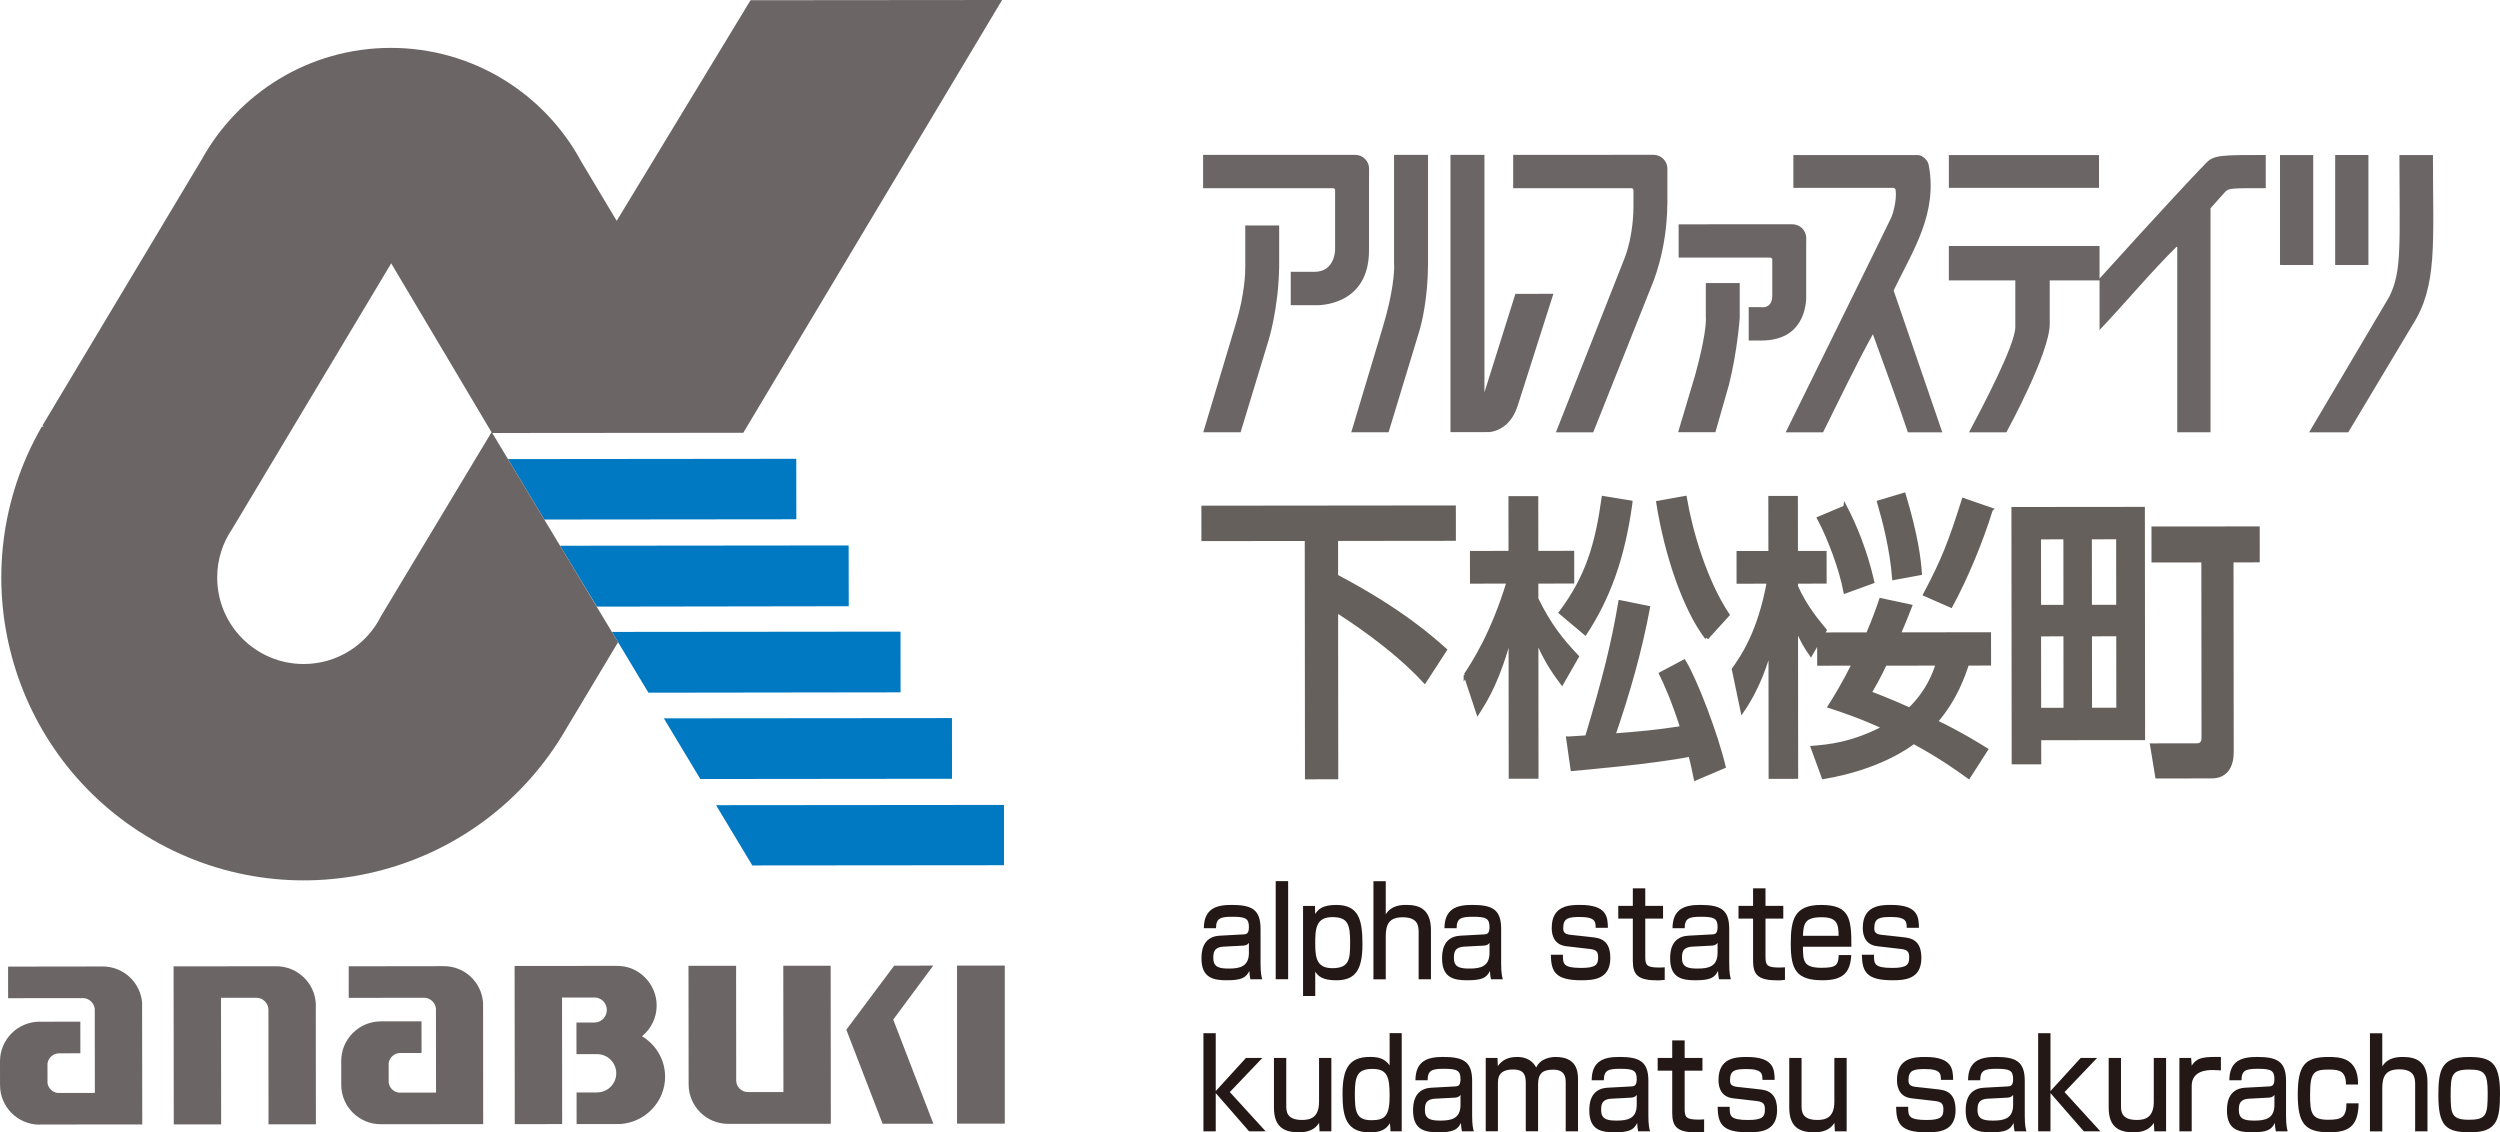 <?xml version="1.0" encoding="UTF-8"?>
<svg id="a" data-name="レイヤー 1" xmlns="http://www.w3.org/2000/svg" width="77.992" height="35.328" viewBox="0 0 77.992 35.328">
  <defs>
    <style>
      .b {
        fill: #65605b;
        stroke: #65605b;
        stroke-width: .12px;
      }

      .c {
        fill: #0079c2;
      }

      .d {
        fill: #231815;
      }

      .e {
        fill: #6b6665;
      }
    </style>
  </defs>
  <path class="b" d="M37.54,15.836l7.818-.008.001.984-3.675.004.001,1.16c2.022,1.066,2.976,1.928,3.393,2.299l-.634.976c-1.003-1.085-2.382-1.966-2.759-2.207l.005,5.207-.919.001-.007-7.435-3.224.003-.001-.984Z"/>
  <path class="b" d="M45.721,21.063c.258-.39.843-1.282,1.342-2.916l-1.144.001-.001-.901,1.203-.001-.002-1.708.81-.001.002,1.708,1.119-.001.001.901-1.119.001 0.0.538c.394.807.77,1.28,1.263,1.8l-.467.817c-.326-.436-.552-.798-.795-1.392l.004,4.325-.81.001-.004-4.465c-.366,1.411-.75,2.033-1.017,2.451l-.385-1.16ZM50.869,15.674c-.24,1.782-.724,3.018-1.416,4.076l-.761-.64c.826-1.105,1.125-2.098,1.333-3.575l.844.138ZM48.921,23.037c.15-.009.318-.019.585-.037.55-1.829.825-2.943,1.04-4.216l.869.176c-.266,1.402-.616,2.618-1.082,3.983.935-.075,1.269-.103,2.146-.234-.301-.937-.519-1.392-.661-1.689l.718-.382c.368.603,1.005,2.292,1.239,3.276l-.877.372c-.042-.195-.084-.427-.168-.742-1.136.233-3.483.43-3.675.449l-.135-.956ZM53.245,19.895c-.677-.89-1.255-2.561-1.516-4.212l.835-.15c.176,1.03.621,2.58,1.331,3.647l-.651.716Z"/>
  <path class="b" d="M56.751,19.957l-.258.446c-.159-.232-.251-.371-.46-.854l.004,4.688-.802.001-.004-4.056c-.117.427-.349,1.216-.875,1.987l-.269-1.29c.25-.353.801-1.115,1.092-2.73l-.944.001-.001-.9.994-.001-.002-1.717.802-.001.002,1.717.894-.001.001.9-.894.001v.149c.293.649.653,1.067.895,1.363l-.075.13,1.42-.002c.233-.557.3-.752.408-1.068l.91.194c-.1.251-.167.436-.358.873l2.823-.003.001.919-.685.001c-.117.353-.367,1.105-.984,1.811.785.38,1.27.685,1.571.871l-.542.846c-.309-.223-.844-.612-1.714-1.085-.159.121-1.085.808-2.814,1.098l-.335-.919c.443-.037,1.219-.094,2.238-.633-.794-.362-1.337-.537-1.705-.658.159-.251.409-.65.751-1.328l-1.086.001-.001-.752ZM57.566,15.826c.276.529.619,1.327.846,2.32l-.843.307c-.126-.677-.486-1.661-.821-2.282l.818-.344ZM58.807,20.707c-.2.427-.359.697-.484.91.318.12.602.231,1.254.518.584-.576.767-1.105.876-1.43l-1.645.002ZM59.395,15.434c.394,1.318.469,2.004.503,2.45l-.81.15c-.076-.947-.311-1.819-.47-2.367l.777-.233ZM62.11,15.896c-.3.984-.791,2.154-1.25,2.999l-.802-.352c.584-1.105.783-1.634,1.2-2.944l.853.296Z"/>
  <path class="b" d="M62.81,15.877l4.043-.004.007,7.156-3.241.003.001.752-.802.001-.008-7.908ZM63.613,16.767l.002,2.163.818-.001-.002-2.163-.818.001ZM63.615,19.793l.002,2.348.818-.001-.002-2.348-.818.001ZM65.2,16.765l.002,2.163.877-.001-.002-2.163-.877.001ZM65.203,19.791l.002,2.348.877-.001-.002-2.348-.877.001ZM68.734,17.486l-1.554.001-.001-1.002,3.257-.003.001,1.002-.818.001.006,5.977c0.0.436-.183.762-.626.762l-1.704.002-.159-.975,1.395-.002c.159,0,.209-.102.209-.223l-.005-5.541Z"/>
  <path class="e" d="M15.07,31.272c-.052-.633-.574-1.132-1.222-1.131-.004,0-2.97.004-2.97.004l.001.985,2.384-.002c.175.018.318.159.337.334l.003,2.623-1.17.001c-.157-.025-.282-.148-.307-.306l-.001-.614c.026-.178.179-.316.365-.316h-.001s.662-.001.662-.001l-.001-.986-1.269 0c-.68.001-1.237.555-1.236,1.236l.001.745c.001.681.555,1.229,1.236,1.228l3.192-.003-.003-3.797Z"/>
  <path class="e" d="M4.434,31.282c-.052-.633-.583-1.132-1.23-1.131-.004,0-2.952.004-2.952.004l.001.985,2.365-.002c.175.018.319.159.338.334l.003,2.623-1.17.001c-.157-.025-.282-.148-.307-.306l-.001-.614c.026-.178.179-.316.365-.316h-.002s.663-.001.663-.001l-.001-.986-1.269.001v-.001C.555,31.874-.001,32.428,0,33.109l.001.745c.001.681.554,1.233,1.235,1.232v-.004s3.202-.003,3.202-.003l-.005-3.797Z"/>
  <path class="e" d="M9.853,31.321c-.029-.655-.573-1.177-1.234-1.177-.022,0-3.204.003-3.204.003l.006,4.931,1.478-.001-.004-3.949,1.109-.001c.201-0.0.364.168.37.366l.003,3.583,1.478-.001-.003-3.753Z"/>
  <rect class="e" x="29.856" y="30.123" width="1.49" height="4.931"/>
  <path class="e" d="M24.439,34.068l-1.103.002c-.203 0-.367-.16-.369-.363l-.003-3.577-1.485.001.004,3.699c.001.681.553,1.232,1.234,1.231.024,0,3.202-.003,3.202-.003l-.005-4.931-1.478.001.004,3.939Z"/>
  <path class="e" d="M20.029,32.327c.279-.226.457-.573.457-.96-.001-.673-.553-1.234-1.216-1.233v-.002s-3.211.003-3.211.003v.004s-.005,0-.005,0l.005,4.93,1.479-.001-.004-3.948,1.044-.001c.198.018.353.185.353.387 0.0.212-.168.388-.378.393l-.57.001.001.986.645-.001v.001c.328-0.0.595.267.596.596s-.267.596-.595.597l.022.002-.665.001.001.986,1.372-.002c.777-.058,1.39-.699,1.389-1.478-.001-.534-.289-1-.72-1.26Z"/>
  <polygon class="e" points="27.895 30.126 26.403 32.123 26.403 32.124 26.403 32.124 27.534 35.057 29.118 35.056 27.866 31.808 29.114 30.124 27.895 30.126"/>
  <polygon class="c" points="16.981 16.208 24.843 16.2 24.841 14.313 15.846 14.322 16.981 16.208"/>
  <polygon class="c" points="18.62 18.925 26.478 18.913 26.475 17.016 17.471 17.025 18.62 18.925"/>
  <polygon class="c" points="20.229 21.61 28.095 21.599 28.093 19.705 19.089 19.714 20.229 21.61"/>
  <polygon class="c" points="21.848 24.303 29.7 24.295 29.698 22.402 20.71 22.41 21.848 24.303"/>
  <polygon class="c" points="23.47 26.999 31.322 26.992 31.322 25.111 22.339 25.119 23.47 26.999"/>
  <path class="e" d="M31.262,0l-7.848.007-4.175,6.882-1.099-1.837c-1.138-2.119-3.377-3.56-5.951-3.558-2.541.002-4.752,1.409-5.899,3.486L1.325,13.273l.041.034-.063.003c-2.603,4.518-1.051,10.291,3.468,12.893,4.518,2.603,10.29,1.05,12.893-3.468l1.618-2.7-3.925-6.527,7.831-.007L31.262,0ZM11.894,19.207c-.439.893-1.357,1.507-2.418,1.508-1.49.001-2.699-1.205-2.7-2.695-.001-.567.173-1.093.473-1.528l4.955-8.276,3.13,5.268-3.439,5.722Z"/>
  <path class="d" d="M39.325,30.061c0,.299.031.416.052.489h-.37c-.021-.097-.024-.136-.031-.26-.108.218-.252.291-.712.291-.398,0-.782-.066-.782-.676,0-.155,0-.684.569-.715l.726-.039c.094-.004.185-.008.185-.229,0-.276-.115-.322-.523-.322-.37,0-.503.05-.503.357h-.38c.004-.614.391-.727.862-.727.624,0,.907.136.907.746v1.084ZM38.962,29.412c-.052.085-.164.089-.192.089l-.59.031c-.325.015-.328.206-.328.361,0,.292.206.323.492.323.339,0,.618-.066.618-.49v-.314Z"/>
  <path class="d" d="M40.186,27.488v3.061h-.388v-3.061h.388Z"/>
  <path class="d" d="M40.651,28.262h.373l.004.253c.084-.124.199-.284.656-.284.708,0,.82.466.82,1.228,0,.828-.241,1.123-.82,1.123-.443,0-.569-.144-.653-.268v.758h-.38v-2.809ZM42.12,29.4c0-.567-.073-.789-.555-.789-.527,0-.534.392-.534.847,0,.451.066.746.537.746.544,0,.551-.307.551-.804Z"/>
  <path class="d" d="M43.231,27.488v1.037c.171-.28.471-.295.649-.295.412,0,.761.144.761.789v1.531h-.384v-1.472c0-.21-.035-.462-.499-.462-.408,0-.527.206-.527.587v1.348h-.384v-3.061h.384Z"/>
  <path class="d" d="M46.831,30.061c0,.299.031.416.052.489h-.37c-.021-.097-.024-.136-.031-.26-.108.218-.252.291-.712.291-.398,0-.782-.066-.782-.676,0-.155,0-.684.569-.715l.726-.039c.094-.004.185-.008.185-.229,0-.276-.115-.322-.523-.322-.37,0-.503.05-.503.357h-.38c.004-.614.391-.727.862-.727.624,0,.907.136.907.746v1.084ZM46.468,29.412c-.052.085-.164.089-.192.089l-.59.031c-.325.015-.328.206-.328.361,0,.292.206.323.492.323.339,0,.618-.066.618-.49v-.314Z"/>
  <path class="d" d="M49.779,28.945c0-.175.004-.338-.488-.338-.352,0-.523.031-.523.342,0,.12.021.194.251.218l.712.078c.345.039.506.241.506.637,0,.676-.53.699-.907.699-.799,0-.942-.26-.949-.796h.377c0,.283,0,.411.579.411.454,0,.52-.108.52-.33,0-.186-.066-.241-.279-.264l-.712-.082c-.457-.05-.457-.474-.457-.575,0-.695.548-.715.883-.715.851,0,.862.388.869.715h-.38Z"/>
  <path class="d" d="M50.94,27.714h.387v.547h.555v.396h-.555v1.189c0,.268.045.338.443.338.073,0,.098-.004.164-.008v.392c-.105.016-.185.016-.227.016-.611,0-.768-.171-.768-.61v-1.317h-.454v-.396h.454v-.547Z"/>
  <path class="d" d="M53.946,30.061c0,.299.031.416.052.489h-.37c-.021-.097-.024-.136-.031-.26-.108.218-.252.291-.712.291-.398,0-.782-.066-.782-.676,0-.155,0-.684.569-.715l.726-.039c.094-.004.185-.008.185-.229,0-.276-.116-.322-.523-.322-.37,0-.503.05-.503.357h-.38c.004-.614.391-.727.862-.727.624,0,.907.136.907.746v1.084ZM53.583,29.412c-.052.085-.164.089-.192.089l-.59.031c-.325.015-.328.206-.328.361,0,.292.206.323.492.323.339,0,.618-.066.618-.49v-.314Z"/>
  <path class="d" d="M54.691,27.714h.387v.547h.555v.396h-.555v1.189c0,.268.045.338.443.338.073,0,.098-.004.164-.008v.392c-.105.016-.185.016-.227.016-.611,0-.768-.171-.768-.61v-1.317h-.454v-.396h.454v-.547Z"/>
  <path class="d" d="M56.246,29.536c.004.439.007.656.583.656.461,0,.516-.085.534-.396h.391c-.031.56-.272.785-.897.785-.813,0-.991-.326-.991-1.134,0-.765.112-1.216.949-1.216.89,0,.946.423.942,1.305h-1.511ZM57.359,29.194c-.007-.349-.028-.579-.53-.579-.523,0-.565.194-.583.579h1.113Z"/>
  <path class="d" d="M59.483,28.945c0-.175.004-.338-.488-.338-.352,0-.523.031-.523.342,0,.12.021.194.251.218l.712.078c.345.039.506.241.506.637,0,.676-.53.699-.907.699-.799,0-.942-.26-.949-.796h.377c0,.283,0,.411.579.411.454,0,.52-.108.52-.33,0-.186-.066-.241-.279-.264l-.712-.082c-.457-.05-.457-.474-.457-.575,0-.695.548-.715.883-.715.851,0,.862.388.869.715h-.38Z"/>
  <path class="d" d="M38.868,33.005h.513l-1.015,1.064,1.117,1.224h-.516l-1.04-1.192v1.192h-.384v-3.061h.384v1.806l.942-1.033Z"/>
  <path class="d" d="M41.166,35.293l-.014-.264c-.178.291-.502.295-.645.295-.461,0-.764-.179-.764-.769v-1.55h.384v1.472c0,.186,0,.462.496.462.255,0,.527-.074.527-.567v-1.367h.384v2.288h-.366Z"/>
  <path class="d" d="M43.729,32.232v3.061h-.349l-.017-.252c-.101.155-.244.287-.625.287-.743,0-.855-.49-.855-1.197,0-.773.185-1.158.855-1.158.258,0,.457.043.614.264v-1.006h.377ZM42.267,34.108c0,.563.031.839.52.839.419,0,.565-.132.565-.765,0-.587-.073-.835-.534-.835-.457,0-.551.202-.551.761Z"/>
  <path class="d" d="M45.926,34.804c0,.299.031.416.052.489h-.37c-.021-.097-.024-.136-.031-.26-.108.218-.252.291-.712.291-.398,0-.782-.066-.782-.676,0-.155,0-.684.569-.715l.726-.039c.094-.004.185-.008.185-.229,0-.276-.115-.322-.523-.322-.37,0-.503.05-.503.357h-.38c.004-.614.391-.727.862-.727.624,0,.907.136.907.746v1.084ZM45.563,34.155c-.052.085-.164.089-.192.089l-.59.031c-.325.015-.328.206-.328.361,0,.292.206.323.492.323.339,0,.618-.066.618-.49v-.314Z"/>
  <path class="d" d="M46.717,33.005l.01.253c.122-.167.29-.284.6-.284.126,0,.429.015.597.33.136-.295.471-.33.607-.33.656,0,.698.447.698.695v1.624h-.384v-1.519c0-.148-.01-.404-.391-.404-.314,0-.471.105-.471.458v1.464h-.384v-1.484c0-.206-.007-.443-.394-.443-.475,0-.475.287-.475.455v1.472h-.38v-2.288h.366Z"/>
  <path class="d" d="M51.424,34.804c0,.299.031.416.052.489h-.37c-.021-.097-.024-.136-.031-.26-.108.218-.252.291-.712.291-.398,0-.782-.066-.782-.676,0-.155,0-.684.569-.715l.726-.039c.094-.004.185-.008.185-.229,0-.276-.115-.322-.523-.322-.37,0-.503.05-.503.357h-.38c.004-.614.391-.727.862-.727.624,0,.907.136.907.746v1.084ZM51.061,34.155c-.052.085-.164.089-.192.089l-.59.031c-.325.015-.328.206-.328.361,0,.292.206.323.492.323.339,0,.618-.066.618-.49v-.314Z"/>
  <path class="d" d="M52.169,32.458h.387v.547h.555v.396h-.555v1.189c0,.268.045.338.443.338.073,0,.098-.004.164-.008v.392c-.105.016-.185.016-.227.016-.611,0-.768-.171-.768-.61v-1.317h-.454v-.396h.454v-.547Z"/>
  <path class="d" d="M57.242,35.293l-.014-.264c-.178.291-.502.295-.645.295-.461,0-.764-.179-.764-.769v-1.55h.384v1.472c0,.186,0,.462.496.462.255,0,.527-.074.527-.567v-1.367h.384v2.288h-.366Z"/>
  <path class="d" d="M60.55,33.689c0-.175.004-.338-.488-.338-.352,0-.523.031-.523.342,0,.12.021.194.251.218l.712.078c.345.039.506.241.506.637,0,.676-.53.699-.907.699-.799,0-.942-.26-.949-.796h.377c0,.283,0,.411.579.411.454,0,.52-.108.52-.33,0-.186-.066-.241-.279-.264l-.712-.082c-.457-.05-.457-.474-.457-.575,0-.695.548-.715.883-.715.851,0,.862.388.869.715h-.38Z"/>
  <path class="d" d="M54.982,33.689c0-.175.004-.338-.488-.338-.352,0-.523.031-.523.342,0,.12.021.194.251.218l.712.078c.345.039.506.241.506.637,0,.676-.53.699-.907.699-.799,0-.942-.26-.949-.796h.377c0,.283,0,.411.579.411.454,0,.52-.108.52-.33,0-.186-.066-.241-.279-.264l-.712-.082c-.457-.05-.457-.474-.457-.575,0-.695.548-.715.883-.715.851,0,.862.388.869.715h-.38Z"/>
  <path class="d" d="M63.166,34.804c0,.299.031.416.052.489h-.37c-.021-.097-.024-.136-.031-.26-.108.218-.252.291-.712.291-.398,0-.782-.066-.782-.676,0-.155,0-.684.569-.715l.726-.039c.094-.004.185-.008.185-.229,0-.276-.115-.322-.523-.322-.37,0-.503.05-.503.357h-.38c.004-.614.391-.727.862-.727.624,0,.907.136.907.746v1.084ZM62.803,34.155c-.052.085-.164.089-.192.089l-.59.031c-.325.015-.328.206-.328.361,0,.292.206.323.492.323.339,0,.618-.066.618-.49v-.314Z"/>
  <path class="d" d="M64.909,33.005h.513l-1.015,1.064,1.117,1.224h-.516l-1.04-1.192v1.192h-.384v-3.061h.384v1.806l.942-1.033Z"/>
  <path class="d" d="M67.207,35.293l-.014-.264c-.178.291-.502.295-.645.295-.461,0-.764-.179-.764-.769v-1.55h.384v1.472c0,.186,0,.462.496.462.255,0,.527-.074.527-.567v-1.367h.384v2.288h-.366Z"/>
  <path class="d" d="M68.357,33.005l.017.241c.171-.276.415-.276.911-.272v.419c-.133-.008-.192-.011-.269-.011-.119,0-.642,0-.642.493v1.418h-.384v-2.288h.366Z"/>
  <path class="d" d="M71.317,34.804c0,.299.031.416.052.489h-.37c-.021-.097-.024-.136-.031-.26-.108.218-.252.291-.712.291-.398,0-.782-.066-.782-.676,0-.155,0-.684.569-.715l.726-.039c.094-.004.185-.008.185-.229,0-.276-.116-.322-.523-.322-.37,0-.503.05-.503.357h-.38c.004-.614.391-.727.862-.727.624,0,.907.136.907.746v1.084ZM70.955,34.155c-.052.085-.164.089-.192.089l-.59.031c-.325.015-.328.206-.328.361,0,.292.206.323.492.323.339,0,.618-.066.618-.49v-.314Z"/>
  <path class="d" d="M73.581,34.419c-.01.715-.307.905-.914.905-.771,0-.984-.283-.984-1.181,0-.909.223-1.169.953-1.169.345,0,.939.012.928.859h-.377c0-.419-.206-.466-.527-.466-.485,0-.593.086-.593.793,0,.555.042.773.562.773.405,0,.576-.066.572-.513h.38Z"/>
  <path class="d" d="M74.319,32.232v1.037c.171-.28.471-.295.649-.295.412,0,.761.144.761.789v1.531h-.384v-1.472c0-.21-.035-.462-.499-.462-.408,0-.527.206-.527.587v1.348h-.384v-3.061h.384Z"/>
  <path class="d" d="M77.001,32.974c.694,0,.991.144.991,1.131,0,.824-.087,1.22-.932,1.22-.764,0-.991-.202-.991-1.169,0-.8.108-1.181.932-1.181ZM77.032,34.932c.541,0,.576-.159.576-.835,0-.61-.094-.73-.576-.73-.555,0-.579.183-.579.789,0,.602.028.777.579.777Z"/>
  <path class="e" d="M47.206,4.831v1.04s3.692,0,3.692,0c.032,0,.057.026.061.059v.506c0,.152-.009.917-.274,1.61l-2.146,5.441h1.165s1.826-4.583,1.826-4.583c.001-.002.477-1.068.485-2.538h.002v-.777s.001-.327.001-.327c0-.239-.194-.432-.434-.432l-4.378.001Z"/>
  <path class="e" d="M38.848,7.035v1.288s0,0,0,0c.002.17-.013.841-.289,1.759l-1.021,3.404h1.164s.874-2.873.874-2.873c0,0,.309-.983.33-2.291h0v-1.288s-1.058,0-1.058,0Z"/>
  <path class="e" d="M41.65,7.804s-.005.676-.642.676h-.741s0,1.041,0,1.041h.821s1.613.047,1.621-1.697v-1.678s0-.557,0-.557l.002-.329c0-.237-.195-.429-.433-.429l-4.745.001v1.04s4.058,0,4.058,0c.033,0,.058.026.06.057v1.875Z"/>
  <path class="e" d="M43.49,4.831v3.432s.004,0,.004,0c.003.219-.026.846-.351,1.929l-.988,3.293h1.164s.967-3.182.967-3.182c0,0,.001-.002.002-.005l.012-.041c.052-.19.244-.945.249-1.994h.001v-3.432s-1.059,0-1.059,0Z"/>
  <path class="e" d="M46.455,13.48s.641-.016.892-.824h.001l.009-.03s0-.002.001-.003l1.103-3.457-1.186.002-.965,3.072v-7.409s-1.06,0-1.06,0v8.651s1.204-.002,1.204-.002Z"/>
  <path class="e" d="M54.274,9.913v-1.083s-1.058,0-1.058,0v1.083s.003,0,.003,0c.003.182-.022.636-.333,1.778l-.534,1.792h1.163s.428-1.498.428-1.498c.268-1.093.331-2.072.331-2.072"/>
  <path class="e" d="M52.368,6.997v1.04s2.862,0,2.862,0h-.001c.032,0,.058.026.06.058v1.128c0,.366-.255.37-.336.362v-.004h-.399s0,1.042,0,1.042h.399c1.482,0,1.394-1.4,1.394-1.4v-1.466s.002-.329.002-.329c0-.239-.194-.432-.434-.432l-3.547.002Z"/>
  <path class="e" d="M55.707,13.488h1.166c.509-1.014,1.009-2.076,1.555-3.062.37,1.032.75,2.038,1.092,3.062h1.074s-1.519-4.426-1.519-4.426c.583-1.218,1.39-2.39,1.092-3.93-.04-.149-.193-.295-.351-.295h-3.869s0,1.024,0,1.024c0,0,3.044,0,3.111,0,.071,0,.079.063.079.063.046.299-.085.75-.13.85-.163.351-3.3,6.714-3.3,6.714ZM60.798,8.747h2.073v1.456c0,.558-1.048,2.536-1.444,3.284h1.165s1.353-2.467,1.353-3.379v-1.361h1.554v1.549c.807-.849,1.601-1.808,2.406-2.602l.018.019v5.773s1.038,0,1.038,0v-6.99s.463-.517.463-.517c.108-.108.194-.109,1.26-.109l0-1.035c-1.372,0-1.612,0-1.853.24-1.119,1.161-3.332,3.615-3.332,3.615v-1.015s-4.702,0-4.702,0v1.07ZM60.798,5.86h4.684s0-1.023,0-1.023h-4.684s0,1.026,0,1.023ZM71.129,8.266l1.036.001v-3.43s-.731,0-1.036,0c0,1.143,0,2.399,0,3.43ZM72.036,13.488h1.221s1.998-3.338,1.998-3.338c.796-1.239.645-2.541.645-5.313h-1.046c0,2.78.09,3.615-.32,4.426l-2.498,4.224ZM72.85,8.267l1.037-.001v-3.43h-1.037s0,3.43,0,3.43Z"/>
</svg>